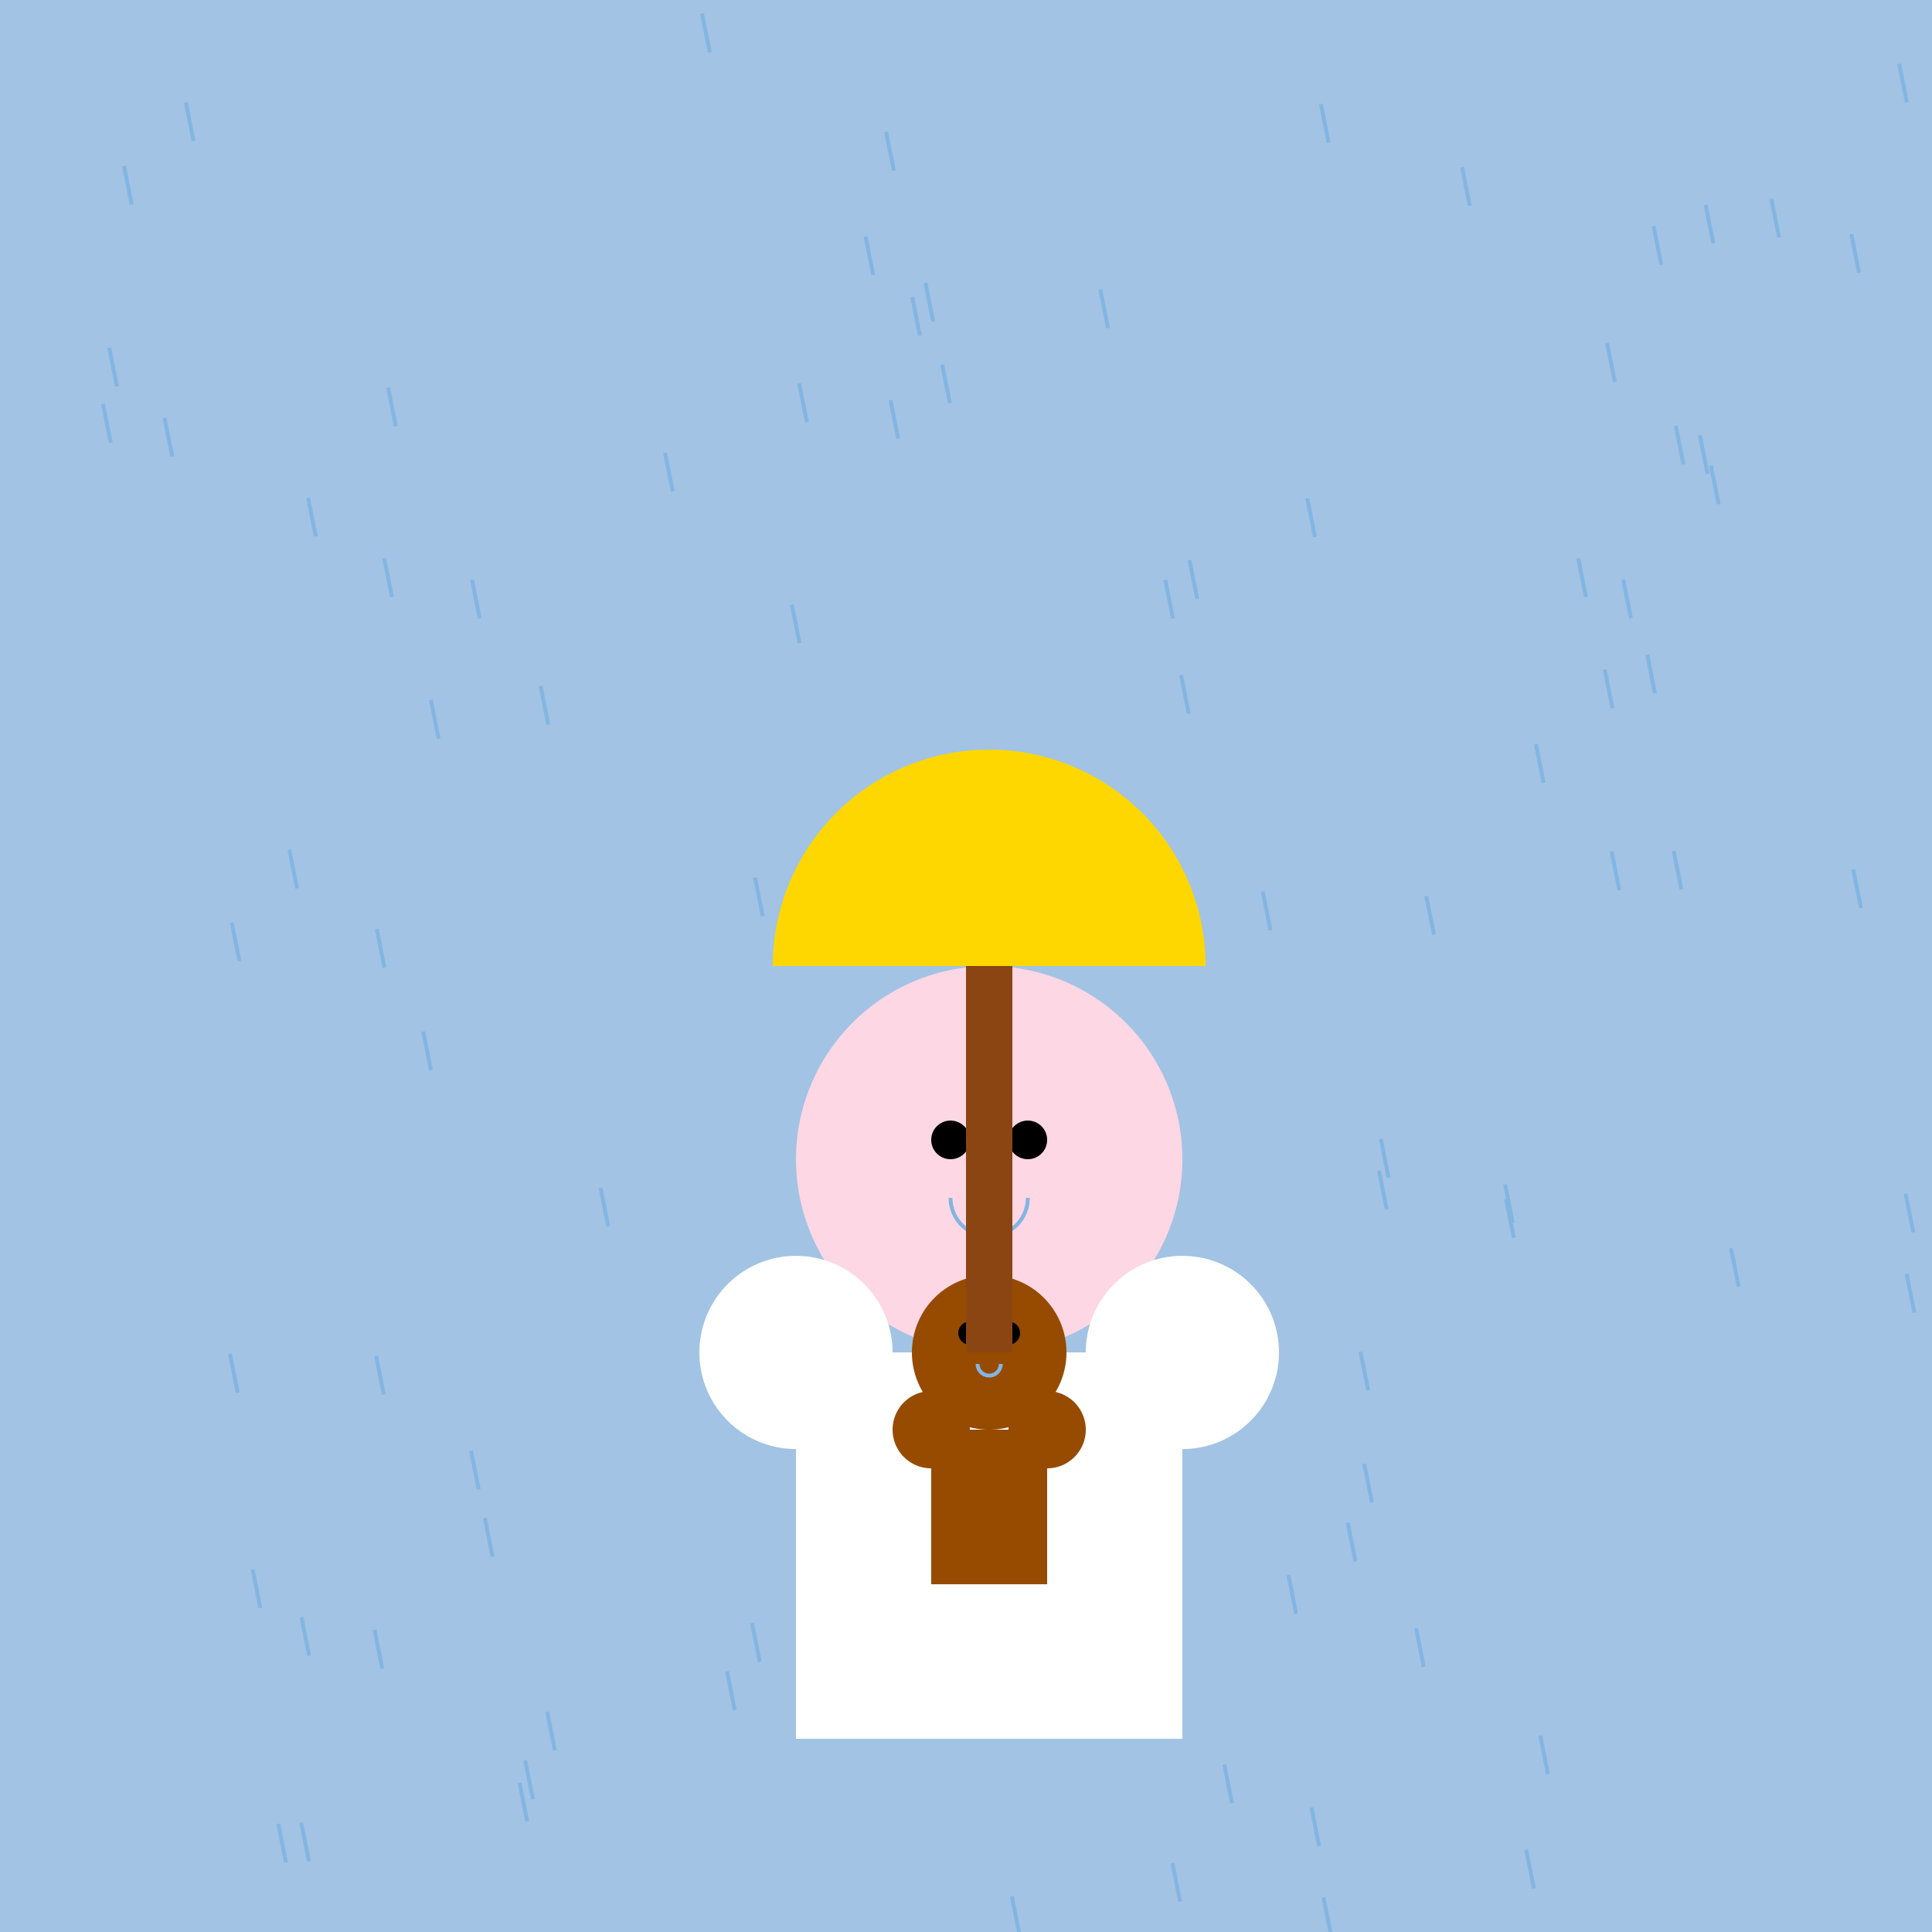 <!--

Generated by DrawGPT.
Free, open source, AI generated images in SVG, PNG, and HTML Canvas format.
https://drawgpt.ai

Created: 2024-01-17T21:06:51.354Z
Link: https://drawgpt.ai/prompt/154894/

-->
<svg xmlns="http://www.w3.org/2000/svg" xmlns:xlink="http://www.w3.org/1999/xlink" width="500" height="500"><defs/><g><rect fill="#A2C3E4" stroke="none" x="0" y="0" width="512" height="512"/><path fill="none" stroke="#83B5E3" paint-order="fill stroke markers" d=" M 96.929 421.79 L 98.929 431.79" stroke-miterlimit="10" stroke-dasharray=""/><path fill="none" stroke="#83B5E3" paint-order="fill stroke markers" d=" M 141.613 443.007 L 143.613 453.007" stroke-miterlimit="10" stroke-dasharray=""/><path fill="none" stroke="#83B5E3" paint-order="fill stroke markers" d=" M 195.394 227.119 L 197.394 237.119" stroke-miterlimit="10" stroke-dasharray=""/><path fill="none" stroke="#83B5E3" paint-order="fill stroke markers" d=" M 111.512 181.162 L 113.512 191.162" stroke-miterlimit="10" stroke-dasharray=""/><path fill="none" stroke="#83B5E3" paint-order="fill stroke markers" d=" M 118.64 505.801 L 120.64 515.801" stroke-miterlimit="10" stroke-dasharray=""/><path fill="none" stroke="#83B5E3" paint-order="fill stroke markers" d=" M 195.539 355.504 L 197.539 365.504" stroke-miterlimit="10" stroke-dasharray=""/><path fill="none" stroke="#83B5E3" paint-order="fill stroke markers" d=" M 223.985 61.172 L 225.985 71.172" stroke-miterlimit="10" stroke-dasharray=""/><path fill="none" stroke="#83B5E3" paint-order="fill stroke markers" d=" M 447.964 323.002 L 449.964 333.002" stroke-miterlimit="10" stroke-dasharray=""/><path fill="none" stroke="#83B5E3" paint-order="fill stroke markers" d=" M 99.432 144.49 L 101.432 154.49" stroke-miterlimit="10" stroke-dasharray=""/><path fill="none" stroke="#83B5E3" paint-order="fill stroke markers" d=" M 267.4 332.775 L 269.4 342.775" stroke-miterlimit="10" stroke-dasharray=""/><path fill="none" stroke="#83B5E3" paint-order="fill stroke markers" d=" M 135.921 455.614 L 137.921 465.614" stroke-miterlimit="10" stroke-dasharray=""/><path fill="none" stroke="#83B5E3" paint-order="fill stroke markers" d=" M 32.081 42.923 L 34.081 52.923" stroke-miterlimit="10" stroke-dasharray=""/><path fill="none" stroke="#83B5E3" paint-order="fill stroke markers" d=" M 501.95 207.566 L 503.95 217.566" stroke-miterlimit="10" stroke-dasharray=""/><path fill="none" stroke="#83B5E3" paint-order="fill stroke markers" d=" M 498.912 504.159 L 500.912 514.159" stroke-miterlimit="10" stroke-dasharray=""/><path fill="none" stroke="#83B5E3" paint-order="fill stroke markers" d=" M 417.082 220.383 L 419.082 230.383" stroke-miterlimit="10" stroke-dasharray=""/><path fill="none" stroke="#83B5E3" paint-order="fill stroke markers" d=" M 261.856 490.765 L 263.856 500.765" stroke-miterlimit="10" stroke-dasharray=""/><path fill="none" stroke="#83B5E3" paint-order="fill stroke markers" d=" M 97.334 350.893 L 99.334 360.893" stroke-miterlimit="10" stroke-dasharray=""/><path fill="none" stroke="#83B5E3" paint-order="fill stroke markers" d=" M 356.882 303.004 L 358.882 313.004" stroke-miterlimit="10" stroke-dasharray=""/><path fill="none" stroke="#83B5E3" paint-order="fill stroke markers" d=" M 426.307 169.431 L 428.307 179.431" stroke-miterlimit="10" stroke-dasharray=""/><path fill="none" stroke="#83B5E3" paint-order="fill stroke markers" d=" M 181.683 3.524 L 183.683 13.524" stroke-miterlimit="10" stroke-dasharray=""/><path fill="none" stroke="#83B5E3" paint-order="fill stroke markers" d=" M 439.915 112.661 L 441.915 122.661" stroke-miterlimit="10" stroke-dasharray=""/><path fill="none" stroke="#83B5E3" paint-order="fill stroke markers" d=" M 398.613 449.159 L 400.613 459.159" stroke-miterlimit="10" stroke-dasharray=""/><path fill="none" stroke="#83B5E3" paint-order="fill stroke markers" d=" M 206.822 99.228 L 208.822 109.228" stroke-miterlimit="10" stroke-dasharray=""/><path fill="none" stroke="#83B5E3" paint-order="fill stroke markers" d=" M 442.769 120.471 L 444.769 130.471" stroke-miterlimit="10" stroke-dasharray=""/><path fill="none" stroke="#83B5E3" paint-order="fill stroke markers" d=" M 348.783 394.094 L 350.783 404.094" stroke-miterlimit="10" stroke-dasharray=""/><path fill="none" stroke="#83B5E3" paint-order="fill stroke markers" d=" M 307.829 144.966 L 309.829 154.966" stroke-miterlimit="10" stroke-dasharray=""/><path fill="none" stroke="#83B5E3" paint-order="fill stroke markers" d=" M 100.439 100.317 L 102.439 110.317" stroke-miterlimit="10" stroke-dasharray=""/><path fill="none" stroke="#83B5E3" paint-order="fill stroke markers" d=" M 341.853 26.926 L 343.853 36.926" stroke-miterlimit="10" stroke-dasharray=""/><path fill="none" stroke="#83B5E3" paint-order="fill stroke markers" d=" M 194.615 420.038 L 196.615 430.038" stroke-miterlimit="10" stroke-dasharray=""/><path fill="none" stroke="#83B5E3" paint-order="fill stroke markers" d=" M 243.837 94.34 L 245.837 104.34" stroke-miterlimit="10" stroke-dasharray=""/><path fill="none" stroke="#83B5E3" paint-order="fill stroke markers" d=" M 28.261 90.005 L 30.261 100.005" stroke-miterlimit="10" stroke-dasharray=""/><path fill="none" stroke="#83B5E3" paint-order="fill stroke markers" d=" M 139.906 177.537 L 141.906 187.537" stroke-miterlimit="10" stroke-dasharray=""/><path fill="none" stroke="#83B5E3" paint-order="fill stroke markers" d=" M 97.501 240.428 L 99.501 250.428" stroke-miterlimit="10" stroke-dasharray=""/><path fill="none" stroke="#83B5E3" paint-order="fill stroke markers" d=" M 479.108 60.583 L 481.108 70.583" stroke-miterlimit="10" stroke-dasharray=""/><path fill="none" stroke="#83B5E3" paint-order="fill stroke markers" d=" M 48.09 26.5 L 50.09 36.5" stroke-miterlimit="10" stroke-dasharray=""/><path fill="none" stroke="#83B5E3" paint-order="fill stroke markers" d=" M 338.318 128.992 L 340.318 138.992" stroke-miterlimit="10" stroke-dasharray=""/><path fill="none" stroke="#83B5E3" paint-order="fill stroke markers" d=" M 122.155 150.054 L 124.155 160.054" stroke-miterlimit="10" stroke-dasharray=""/><path fill="none" stroke="#83B5E3" paint-order="fill stroke markers" d=" M 301.56 150.098 L 303.56 160.098" stroke-miterlimit="10" stroke-dasharray=""/><path fill="none" stroke="#83B5E3" paint-order="fill stroke markers" d=" M 72.021 472.034 L 74.021 482.034" stroke-miterlimit="10" stroke-dasharray=""/><path fill="none" stroke="#83B5E3" paint-order="fill stroke markers" d=" M 244.332 427.737 L 246.332 437.737" stroke-miterlimit="10" stroke-dasharray=""/><path fill="none" stroke="#83B5E3" paint-order="fill stroke markers" d=" M 155.413 307.401 L 157.413 317.401" stroke-miterlimit="10" stroke-dasharray=""/><path fill="none" stroke="#83B5E3" paint-order="fill stroke markers" d=" M 493.166 308.929 L 495.166 318.929" stroke-miterlimit="10" stroke-dasharray=""/><path fill="none" stroke="#83B5E3" paint-order="fill stroke markers" d=" M 458.417 51.452 L 460.417 61.452" stroke-miterlimit="10" stroke-dasharray=""/><path fill="none" stroke="#83B5E3" paint-order="fill stroke markers" d=" M 491.502 16.522 L 493.502 26.522" stroke-miterlimit="10" stroke-dasharray=""/><path fill="none" stroke="#83B5E3" paint-order="fill stroke markers" d=" M 239.504 73.193 L 241.504 83.193" stroke-miterlimit="10" stroke-dasharray=""/><path fill="none" stroke="#83B5E3" paint-order="fill stroke markers" d=" M 427.946 58.547 L 429.946 68.547" stroke-miterlimit="10" stroke-dasharray=""/><path fill="none" stroke="#83B5E3" paint-order="fill stroke markers" d=" M 78.013 418.517 L 80.013 428.517" stroke-miterlimit="10" stroke-dasharray=""/><path fill="none" stroke="#83B5E3" paint-order="fill stroke markers" d=" M 342.509 491.025 L 344.509 501.025" stroke-miterlimit="10" stroke-dasharray=""/><path fill="none" stroke="#83B5E3" paint-order="fill stroke markers" d=" M 389.508 306.499 L 391.508 316.499" stroke-miterlimit="10" stroke-dasharray=""/><path fill="none" stroke="#83B5E3" paint-order="fill stroke markers" d=" M 65.382 406.163 L 67.382 416.163" stroke-miterlimit="10" stroke-dasharray=""/><path fill="none" stroke="#83B5E3" paint-order="fill stroke markers" d=" M 352.096 349.855 L 354.096 359.855" stroke-miterlimit="10" stroke-dasharray=""/><path fill="none" stroke="#83B5E3" paint-order="fill stroke markers" d=" M 247.331 435.98 L 249.331 445.98" stroke-miterlimit="10" stroke-dasharray=""/><path fill="none" stroke="#83B5E3" paint-order="fill stroke markers" d=" M 269.936 370.122 L 271.936 380.122" stroke-miterlimit="10" stroke-dasharray=""/><path fill="none" stroke="#83B5E3" paint-order="fill stroke markers" d=" M 357.359 294.765 L 359.359 304.765" stroke-miterlimit="10" stroke-dasharray=""/><path fill="none" stroke="#83B5E3" paint-order="fill stroke markers" d=" M 423.97 508.445 L 425.97 518.445" stroke-miterlimit="10" stroke-dasharray=""/><path fill="none" stroke="#83B5E3" paint-order="fill stroke markers" d=" M 415.306 173.268 L 417.306 183.268" stroke-miterlimit="10" stroke-dasharray=""/><path fill="none" stroke="#83B5E3" paint-order="fill stroke markers" d=" M 479.617 224.991 L 481.617 234.991" stroke-miterlimit="10" stroke-dasharray=""/><path fill="none" stroke="#83B5E3" paint-order="fill stroke markers" d=" M 415.927 88.823 L 417.927 98.823" stroke-miterlimit="10" stroke-dasharray=""/><path fill="none" stroke="#83B5E3" paint-order="fill stroke markers" d=" M 59.515 350.404 L 61.515 360.404" stroke-miterlimit="10" stroke-dasharray=""/><path fill="none" stroke="#83B5E3" paint-order="fill stroke markers" d=" M 333.438 407.624 L 335.438 417.624" stroke-miterlimit="10" stroke-dasharray=""/><path fill="none" stroke="#83B5E3" paint-order="fill stroke markers" d=" M 420.087 150.014 L 422.087 160.014" stroke-miterlimit="10" stroke-dasharray=""/><path fill="none" stroke="#83B5E3" paint-order="fill stroke markers" d=" M 227.71 309.452 L 229.71 319.452" stroke-miterlimit="10" stroke-dasharray=""/><path fill="none" stroke="#83B5E3" paint-order="fill stroke markers" d=" M 172.11 117.214 L 174.11 127.214" stroke-miterlimit="10" stroke-dasharray=""/><path fill="none" stroke="#83B5E3" paint-order="fill stroke markers" d=" M 305.652 174.701 L 307.652 184.701" stroke-miterlimit="10" stroke-dasharray=""/><path fill="none" stroke="#83B5E3" paint-order="fill stroke markers" d=" M 236.07 76.859 L 238.07 86.859" stroke-miterlimit="10" stroke-dasharray=""/><path fill="none" stroke="#83B5E3" paint-order="fill stroke markers" d=" M 378.382 43.26 L 380.382 53.26" stroke-miterlimit="10" stroke-dasharray=""/><path fill="none" stroke="#83B5E3" paint-order="fill stroke markers" d=" M 339.394 467.783 L 341.394 477.783" stroke-miterlimit="10" stroke-dasharray=""/><path fill="none" stroke="#83B5E3" paint-order="fill stroke markers" d=" M 389.762 310.304 L 391.762 320.304" stroke-miterlimit="10" stroke-dasharray=""/><path fill="none" stroke="#83B5E3" paint-order="fill stroke markers" d=" M 109.539 266.988 L 111.539 276.988" stroke-miterlimit="10" stroke-dasharray=""/><path fill="none" stroke="#83B5E3" paint-order="fill stroke markers" d=" M 79.722 128.826 L 81.722 138.826" stroke-miterlimit="10" stroke-dasharray=""/><path fill="none" stroke="#83B5E3" paint-order="fill stroke markers" d=" M 397.501 192.628 L 399.501 202.628" stroke-miterlimit="10" stroke-dasharray=""/><path fill="none" stroke="#83B5E3" paint-order="fill stroke markers" d=" M 353.069 378.845 L 355.069 388.845" stroke-miterlimit="10" stroke-dasharray=""/><path fill="none" stroke="#83B5E3" paint-order="fill stroke markers" d=" M 316.842 456.667 L 318.842 466.667" stroke-miterlimit="10" stroke-dasharray=""/><path fill="none" stroke="#83B5E3" paint-order="fill stroke markers" d=" M 303.408 482.129 L 305.408 492.129" stroke-miterlimit="10" stroke-dasharray=""/><path fill="none" stroke="#83B5E3" paint-order="fill stroke markers" d=" M 433.148 220.213 L 435.148 230.213" stroke-miterlimit="10" stroke-dasharray=""/><path fill="none" stroke="#83B5E3" paint-order="fill stroke markers" d=" M 280.381 306.3 L 282.381 316.3" stroke-miterlimit="10" stroke-dasharray=""/><path fill="none" stroke="#83B5E3" paint-order="fill stroke markers" d=" M 42.585 108.145 L 44.585 118.145" stroke-miterlimit="10" stroke-dasharray=""/><path fill="none" stroke="#83B5E3" paint-order="fill stroke markers" d=" M 284.751 74.91 L 286.751 84.91" stroke-miterlimit="10" stroke-dasharray=""/><path fill="none" stroke="#83B5E3" paint-order="fill stroke markers" d=" M 408.441 144.473 L 410.441 154.473" stroke-miterlimit="10" stroke-dasharray=""/><path fill="none" stroke="#83B5E3" paint-order="fill stroke markers" d=" M 394.981 478.744 L 396.981 488.744" stroke-miterlimit="10" stroke-dasharray=""/><path fill="none" stroke="#83B5E3" paint-order="fill stroke markers" d=" M 59.983 238.776 L 61.983 248.776" stroke-miterlimit="10" stroke-dasharray=""/><path fill="none" stroke="#83B5E3" paint-order="fill stroke markers" d=" M 217.597 209.975 L 219.597 219.975" stroke-miterlimit="10" stroke-dasharray=""/><path fill="none" stroke="#83B5E3" paint-order="fill stroke markers" d=" M 433.672 110.166 L 435.672 120.166" stroke-miterlimit="10" stroke-dasharray=""/><path fill="none" stroke="#83B5E3" paint-order="fill stroke markers" d=" M 204.927 156.45 L 206.927 166.45" stroke-miterlimit="10" stroke-dasharray=""/><path fill="none" stroke="#83B5E3" paint-order="fill stroke markers" d=" M 123.282 507.315 L 125.282 517.315" stroke-miterlimit="10" stroke-dasharray=""/><path fill="none" stroke="#83B5E3" paint-order="fill stroke markers" d=" M 230.463 103.546 L 232.463 113.546" stroke-miterlimit="10" stroke-dasharray=""/><path fill="none" stroke="#83B5E3" paint-order="fill stroke markers" d=" M 291.029 505.384 L 293.029 515.384" stroke-miterlimit="10" stroke-dasharray=""/><path fill="none" stroke="#83B5E3" paint-order="fill stroke markers" d=" M 326.801 230.757 L 328.801 240.757" stroke-miterlimit="10" stroke-dasharray=""/><path fill="none" stroke="#83B5E3" paint-order="fill stroke markers" d=" M 369.112 231.882 L 371.112 241.882" stroke-miterlimit="10" stroke-dasharray=""/><path fill="none" stroke="#83B5E3" paint-order="fill stroke markers" d=" M 125.471 392.852 L 127.471 402.852" stroke-miterlimit="10" stroke-dasharray=""/><path fill="none" stroke="#83B5E3" paint-order="fill stroke markers" d=" M 493.424 329.677 L 495.424 339.677" stroke-miterlimit="10" stroke-dasharray=""/><path fill="none" stroke="#83B5E3" paint-order="fill stroke markers" d=" M 77.945 471.689 L 79.945 481.689" stroke-miterlimit="10" stroke-dasharray=""/><path fill="none" stroke="#83B5E3" paint-order="fill stroke markers" d=" M 134.459 461.417 L 136.459 471.417" stroke-miterlimit="10" stroke-dasharray=""/><path fill="none" stroke="#83B5E3" paint-order="fill stroke markers" d=" M 121.895 375.462 L 123.895 385.462" stroke-miterlimit="10" stroke-dasharray=""/><path fill="none" stroke="#83B5E3" paint-order="fill stroke markers" d=" M 229.314 34.13 L 231.314 44.13" stroke-miterlimit="10" stroke-dasharray=""/><path fill="none" stroke="#83B5E3" paint-order="fill stroke markers" d=" M 26.665 104.542 L 28.665 114.542" stroke-miterlimit="10" stroke-dasharray=""/><path fill="none" stroke="#83B5E3" paint-order="fill stroke markers" d=" M 74.884 219.904 L 76.884 229.904" stroke-miterlimit="10" stroke-dasharray=""/><path fill="none" stroke="#83B5E3" paint-order="fill stroke markers" d=" M 188.151 432.564 L 190.151 442.564" stroke-miterlimit="10" stroke-dasharray=""/><path fill="none" stroke="#83B5E3" paint-order="fill stroke markers" d=" M 441.414 53.047 L 443.414 63.047" stroke-miterlimit="10" stroke-dasharray=""/><path fill="none" stroke="#83B5E3" paint-order="fill stroke markers" d=" M 366.48 421.415 L 368.48 431.415" stroke-miterlimit="10" stroke-dasharray=""/><path fill="#FDD7E4" stroke="none" paint-order="stroke fill markers" d=" M 306 300 A 50 50 0 1 0 306 300.05"/><rect fill="#FFF" stroke="none" x="206" y="350" width="100" height="100"/><path fill="#FFF" stroke="none" paint-order="stroke fill markers" d=" M 231 350 A 25 25 0 1 0 231 350.025"/><path fill="#FFF" stroke="none" paint-order="stroke fill markers" d=" M 331 350 A 25 25 0 1 0 331 350.025"/><path fill="#964B00" stroke="none" paint-order="stroke fill markers" d=" M 276 350 A 20 20 0 1 0 276 350.02"/><rect fill="#964B00" stroke="none" x="241" y="370" width="30" height="40"/><path fill="#964B00" stroke="none" paint-order="stroke fill markers" d=" M 251 370 A 10 10 0 1 0 251 370.01"/><path fill="#964B00" stroke="none" paint-order="stroke fill markers" d=" M 281 370 A 10 10 0 1 0 281 370.01"/><path fill="#000" stroke="none" paint-order="stroke fill markers" d=" M 251 295 A 5 5 0 1 0 251 295.005 L 271 295 A 5 5 0 1 0 271 295.005"/><path fill="#000" stroke="none" paint-order="stroke fill markers" d=" M 254 345 A 3 3 0 1 0 254 345.003 L 264 345 A 3 3 0 1 0 264 345.003"/><path fill="none" stroke="#83B5E3" paint-order="fill stroke markers" d=" M 259 353 A 3 3 0 0 1 253 353" stroke-miterlimit="10" stroke-dasharray=""/><path fill="none" stroke="#83B5E3" paint-order="fill stroke markers" d=" M 266 310 A 10 10 0 0 1 246 310" stroke-miterlimit="10" stroke-dasharray=""/><path fill="#FFD700" stroke="none" paint-order="stroke fill markers" d=" M 200 250 L 312 250 L 312 250 A 56 56 0 1 0 200 250 Z"/><rect fill="#8B4513" stroke="none" x="250" y="250" width="12" height="100"/></g></svg>